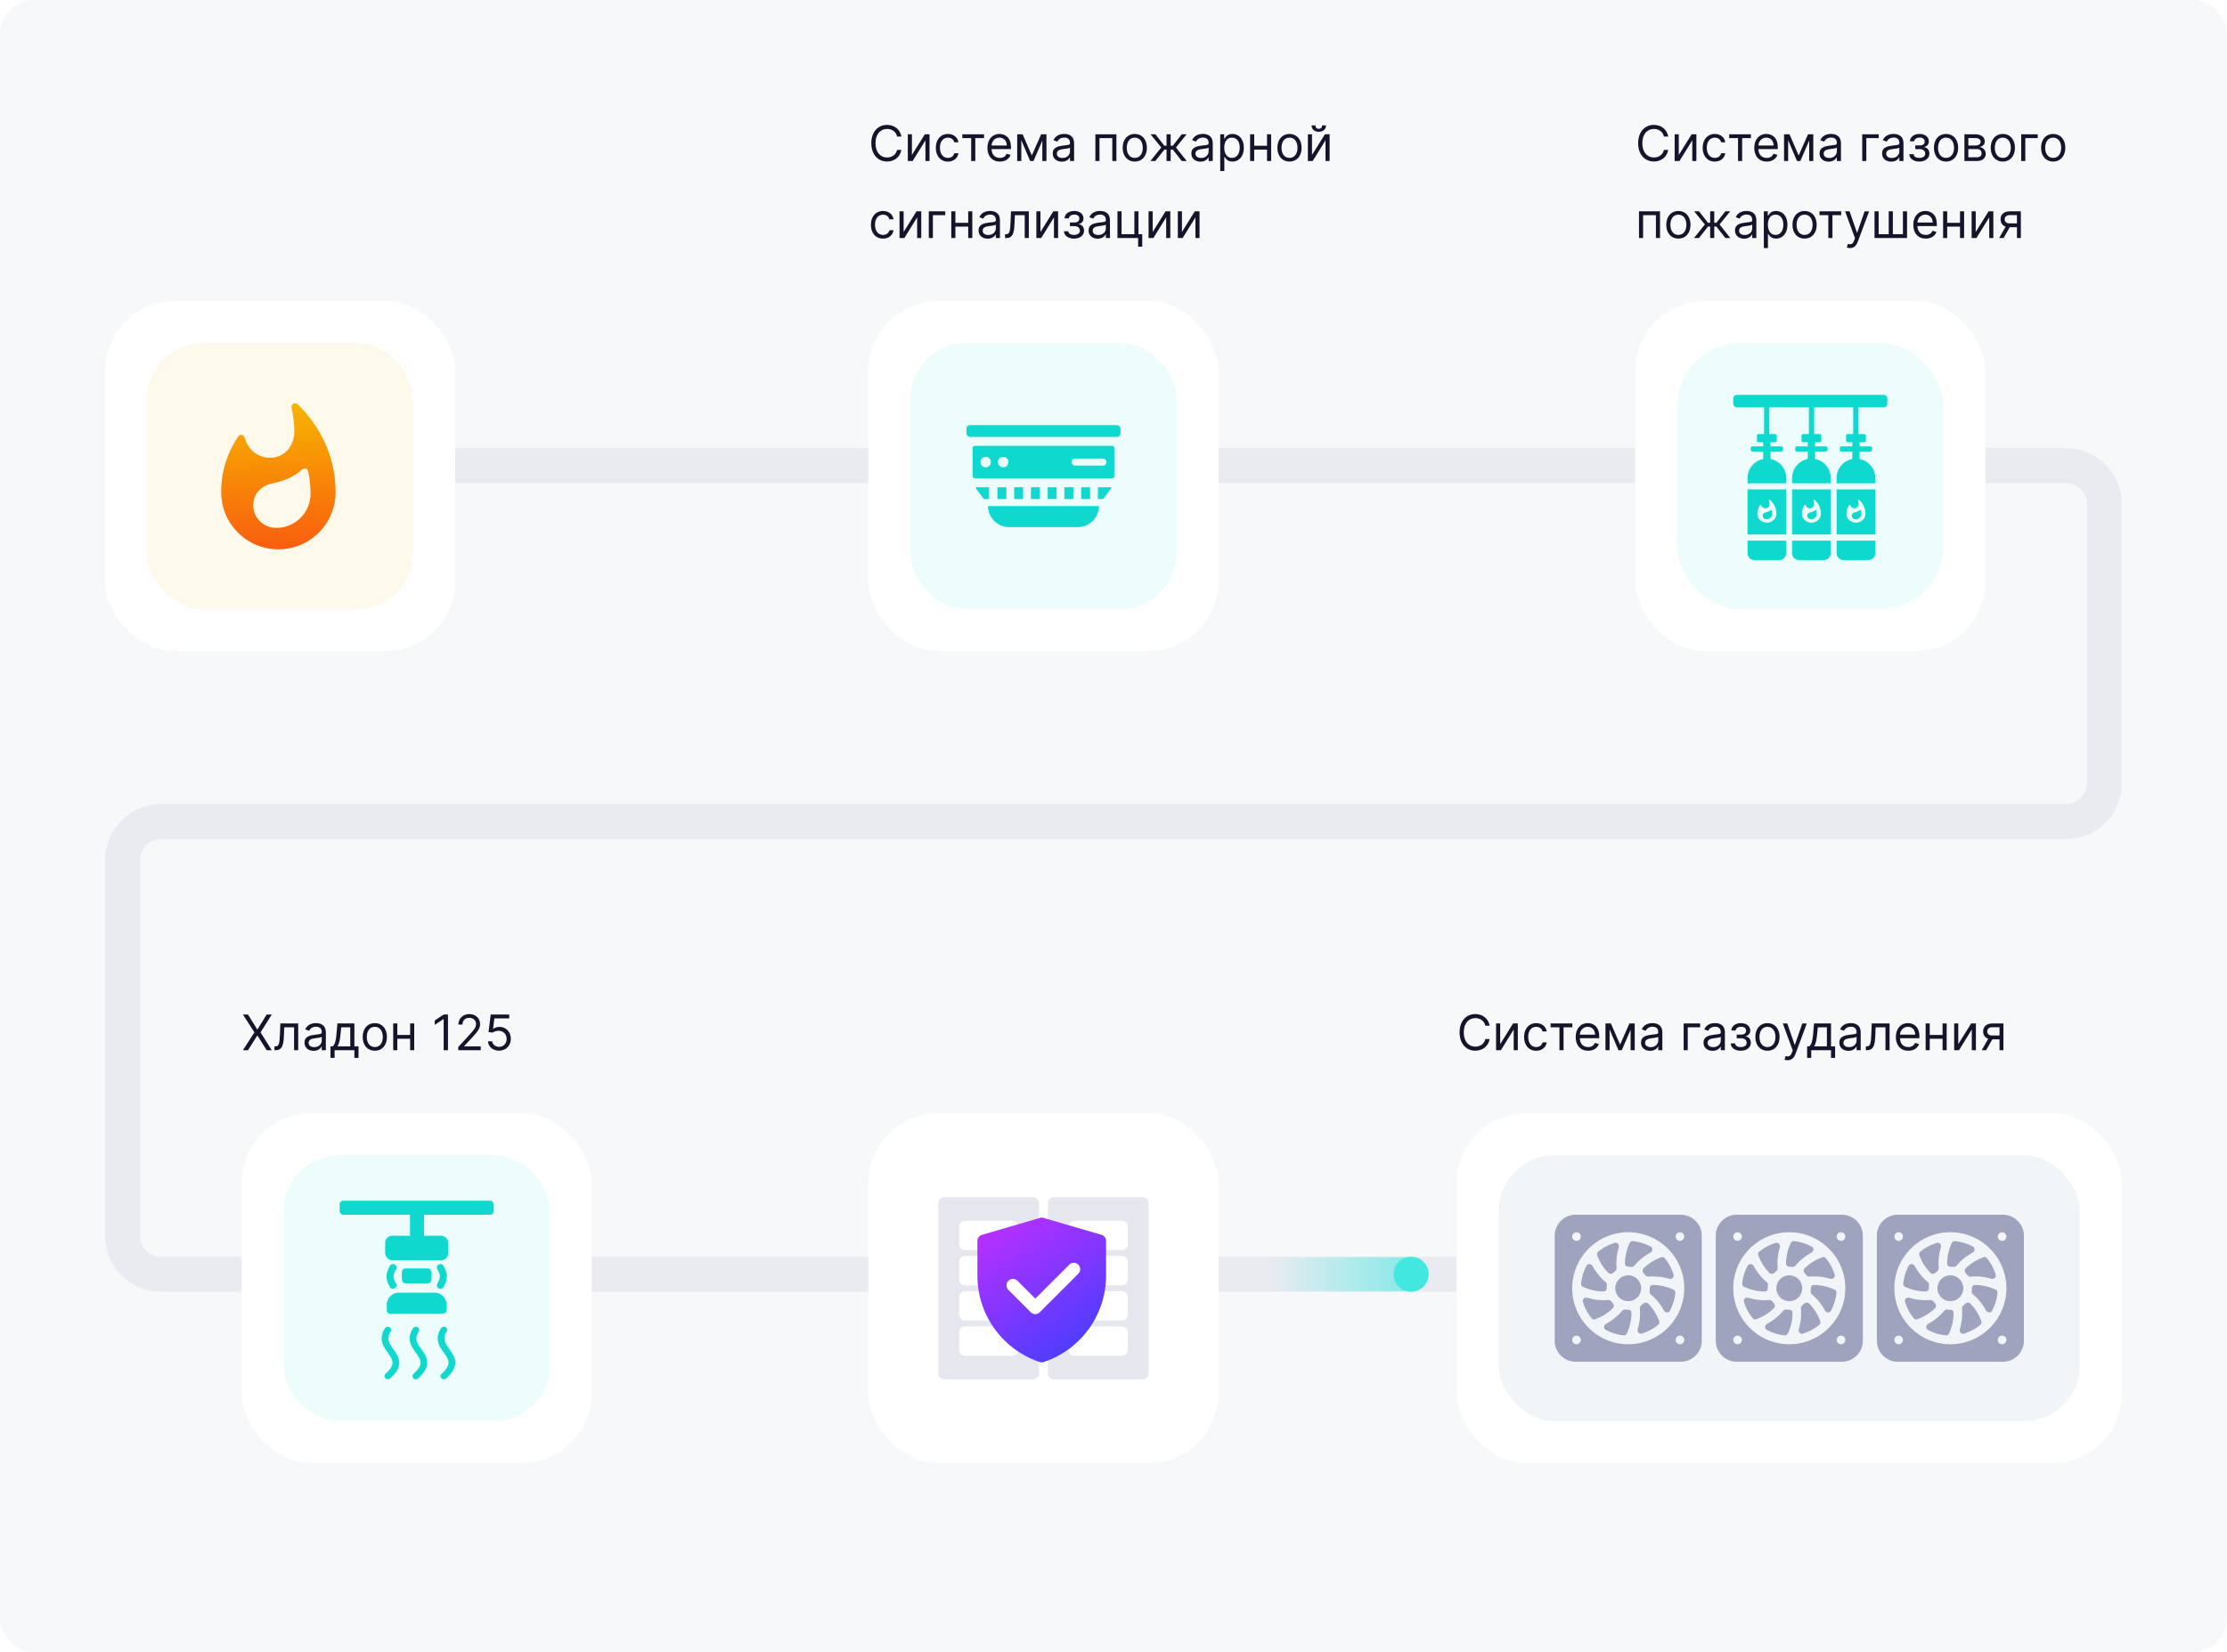 <svg width="636" height="472" viewBox="0 0 636 472" fill="none" xmlns="http://www.w3.org/2000/svg"><path d="M0 10C0 4.477 4.477 0 10 0h616c5.523 0 10 4.477 10 10v452c0 5.523-4.477 10-10 10H10c-5.523 0-10-4.477-10-10V10z" fill="#F7F8FA"/><path d="M130.815 133H590c6.075 0 11 4.925 11 11v79.721c0 6.075-4.925 11-11 11H46c-6.075 0-11 4.925-11 11V353c0 6.075 4.925 11 11 11h459.679" stroke="#EAEBF1" stroke-width="10" stroke-linecap="square" stroke-linejoin="round"/><mask id="a" style="mask-type:alpha" maskUnits="userSpaceOnUse" x="361" y="359" width="42" height="10"><path fill="url(#paint0_linear_2516_29650)" d="M361 359h42v10h-42z"/></mask><g mask="url(#a)"><path fill="#42E8E0" d="M361 359h42v10h-42z"/></g><circle cx="403" cy="364" r="5" fill="#42E8E0"/><g filter="url(#filter0_d_2516_29650)"><rect x="69" y="314" width="100" height="100" rx="20" fill="#fff"/><rect opacity=".8" x="81" y="325.999" width="76" height="76" rx="16" fill="#E7FCFB"/><path d="M124.063 365.266h-10.127a3.486 3.486 0 00-3.481 3.492v1.514a.96.96 0 00.959.962h15.171a.96.96 0 00.959-.962v-1.514a3.486 3.486 0 00-3.481-3.492z" fill="#0FD9CF"/><rect x="110" y="349" width="18" height="7" rx="2" fill="#0FD9CF"/><rect x="114.77" y="358.339" width="8.462" height="4.245" rx="1" fill="#0FD9CF"/><path d="M125.77 358.083c1.161 1.966 1.094 3.18 0 5.094m-13.54-5.094c-1.161 1.966-1.094 3.18 0 5.094" stroke="#0FD9CF" stroke-width="2" stroke-linecap="round" stroke-linejoin="round"/><path d="M111.568 376.383a.884.884 0 00-.309-1.249.979.979 0 00-1.309.296c-1.983 3.067-.439 5.24.801 6.986 1.424 2.004 2.365 3.329-.641 6.013a.879.879 0 00-.045 1.282.971.971 0 00.695.288.971.971 0 00.649-.245c4.193-3.744 2.376-6.302.916-8.357-1.17-1.646-2.094-2.946-.757-5.014zm8 0a.884.884 0 00-.309-1.249.977.977 0 00-1.308.296c-1.984 3.067-.44 5.24.8 6.986 1.425 2.004 2.365 3.329-.641 6.013a.878.878 0 00-.045 1.282.971.971 0 00.695.288.971.971 0 00.649-.245c4.193-3.744 2.376-6.302.916-8.357-1.17-1.646-2.093-2.946-.757-5.014zm8 0a.884.884 0 00-.309-1.249.977.977 0 00-1.308.296c-1.984 3.067-.44 5.24.8 6.986 1.425 2.004 2.365 3.329-.641 6.013a.878.878 0 00-.045 1.282.971.971 0 00.695.288.971.971 0 00.649-.245c4.193-3.744 2.376-6.302.916-8.357-1.17-1.646-2.093-2.946-.757-5.014z" fill="#0FD9CF"/><rect x="97" y="339" width="44" height="4" rx="1" fill="#0FD9CF"/><path d="M119.088 351.206v-9.207" stroke="#0FD9CF" stroke-width="4" stroke-linecap="square" stroke-linejoin="round"/></g><g filter="url(#filter1_d_2516_29650)"><rect x="248" y="314" width="100" height="100" rx="20" fill="#fff"/><path d="M299.268 339.677c0-.926.756-1.677 1.69-1.677h25.353c.933 0 1.69.751 1.69 1.677v48.646c0 .926-.757 1.677-1.69 1.677h-25.353c-.934 0-1.69-.751-1.69-1.677v-48.646zm5.915 26.839c0-.926.757-1.677 1.69-1.677h13.522c.933 0 1.69.751 1.69 1.677v5.032c0 .927-.757 1.678-1.69 1.678h-13.522c-.933 0-1.69-.751-1.69-1.678v-5.032zm1.69-11.742c-.933 0-1.69.751-1.69 1.678v5.032c0 .926.757 1.677 1.69 1.677h13.522c.933 0 1.69-.751 1.69-1.677v-5.032c0-.927-.757-1.678-1.69-1.678h-13.522zm-1.69-8.387c0-.926.757-1.677 1.69-1.677h13.522c.933 0 1.69.751 1.69 1.677v5.032c0 .927-.757 1.678-1.69 1.678h-13.522c-.933 0-1.69-.751-1.69-1.678v-5.032zm1.69 28.516c-.933 0-1.69.751-1.69 1.678v5.032c0 .926.757 1.677 1.69 1.677h13.522c.933 0 1.69-.751 1.69-1.677v-5.032c0-.927-.757-1.678-1.69-1.678h-13.522zM268 339.677c0-.926.757-1.677 1.69-1.677h25.353c.934 0 1.69.751 1.69 1.677v48.646c0 .926-.756 1.677-1.69 1.677H269.69c-.933 0-1.69-.751-1.69-1.677v-48.646zm5.916 26.839c0-.926.756-1.677 1.69-1.677h13.521c.934 0 1.691.751 1.691 1.677v5.032c0 .927-.757 1.678-1.691 1.678h-13.521c-.934 0-1.69-.751-1.69-1.678v-5.032zm1.69-11.742c-.934 0-1.69.751-1.69 1.678v5.032c0 .926.756 1.677 1.69 1.677h13.521c.934 0 1.691-.751 1.691-1.677v-5.032c0-.927-.757-1.678-1.691-1.678h-13.521zm-1.69-8.387c0-.926.756-1.677 1.69-1.677h13.521c.934 0 1.691.751 1.691 1.677v5.032c0 .927-.757 1.678-1.691 1.678h-13.521c-.934 0-1.69-.751-1.69-1.678v-5.032zm1.69 28.516c-.934 0-1.69.751-1.69 1.678v5.032c0 .926.756 1.677 1.69 1.677h13.521c.934 0 1.691-.751 1.691-1.677v-5.032c0-.927-.757-1.678-1.691-1.678h-13.521z" opacity=".8" fill-rule="evenodd" clip-rule="evenodd" fill="#E0E0EA"/><path fill="#fff" d="M284 355.5h24.75v16.875H284z"/><path fill-rule="evenodd" clip-rule="evenodd" d="M296.993 343.91a1.832 1.832 0 011.03.001l16.523 4.826a1.838 1.838 0 011.322 1.763v9.898a26.005 26.005 0 01-17.785 24.672 1.844 1.844 0 01-1.161 0 26.01 26.01 0 01-17.789-24.676V350.5c0-.816.538-1.534 1.322-1.763l16.538-4.827zm10.99 15.92a1.838 1.838 0 00-2.598-2.598l-9.722 9.722-5.129-5.13a1.838 1.838 0 00-2.598 2.597l6.429 6.429c.717.717 1.88.717 2.597 0l11.021-11.02z" fill="url(#paint1_linear_2516_29650)"/></g><path d="M476.426 39c-.378-2.088-2.048-3.321-4.096-3.321-2.606 0-4.495 2.008-4.495 5.23 0 3.222 1.889 5.23 4.495 5.23 2.048 0 3.718-1.233 4.096-3.32h-1.233c-.298 1.411-1.511 2.167-2.863 2.167-1.85 0-3.302-1.432-3.302-4.077s1.452-4.077 3.302-4.077c1.352 0 2.565.756 2.863 2.168h1.233zm3.007 5.27v-5.906h-1.174V46h1.373l3.659-5.906V46h1.173v-7.636h-1.352l-3.679 5.906zm10.282 1.89c1.691 0 2.804-1.035 3.003-2.387h-1.173c-.219.835-.915 1.332-1.83 1.332-1.392 0-2.287-1.153-2.287-2.923 0-1.73.915-2.864 2.287-2.864 1.034 0 1.651.637 1.83 1.333h1.173c-.199-1.432-1.412-2.387-3.023-2.387-2.068 0-3.44 1.63-3.44 3.958 0 2.286 1.312 3.937 3.46 3.937zm4.117-6.703h2.525V46h1.174v-6.543h2.505v-1.093h-6.204v1.093zm10.721 6.702c1.551 0 2.685-.776 3.043-1.929l-1.134-.318c-.298.795-.989 1.193-1.909 1.193-1.377 0-2.327-.89-2.381-2.525h5.543v-.498c0-2.843-1.69-3.818-3.281-3.818-2.069 0-3.441 1.63-3.441 3.977s1.353 3.918 3.56 3.918zm-2.381-4.594c.079-1.188.919-2.247 2.262-2.247 1.272 0 2.088.955 2.088 2.247h-4.35zm11.504 2.844l-2.625-6.045H509.5V46h1.173v-5.951L513.199 46h.954l2.526-5.842V46h1.173v-7.636h-1.511l-2.665 6.045zm8.571 1.77c1.332 0 2.028-.716 2.267-1.213h.06V46h1.173v-5.031c0-2.426-1.85-2.705-2.824-2.705-1.153 0-2.466.398-3.063 1.79l1.114.398c.259-.557.87-1.154 1.989-1.154 1.079 0 1.611.572 1.611 1.551v.04c0 .567-.577.517-1.969.696-1.417.184-2.963.497-2.963 2.247 0 1.492 1.153 2.347 2.605 2.347zm.179-1.054c-.935 0-1.611-.418-1.611-1.233 0-.895.815-1.173 1.73-1.293.497-.06 1.83-.198 2.029-.437v1.074c0 .954-.756 1.889-2.148 1.889zm14.113-6.761h-4.713V46h1.173v-6.543h3.54v-1.093zm3.563 7.815c1.333 0 2.029-.716 2.267-1.213h.06V46h1.173v-5.031c0-2.426-1.849-2.705-2.824-2.705-1.153 0-2.466.398-3.062 1.79l1.114.398c.258-.557.87-1.154 1.988-1.154 1.079 0 1.611.572 1.611 1.551v.04c0 .567-.577.517-1.969.696-1.417.184-2.963.497-2.963 2.247 0 1.492 1.154 2.347 2.605 2.347zm.179-1.054c-.934 0-1.611-.418-1.611-1.233 0-.895.816-1.173 1.731-1.293.497-.06 1.829-.198 2.028-.437v1.074c0 .954-.756 1.889-2.148 1.889zm4.986-1.074c.039 1.253 1.237 2.108 2.863 2.108 1.671 0 2.884-.895 2.884-2.287 0-.954-.572-1.73-1.432-1.79v-.08c.726-.223 1.273-.75 1.273-1.61 0-1.208-1.035-2.128-2.645-2.128-1.591 0-2.725.875-2.765 2.108h1.233c.035-.631.696-1.074 1.591-1.074.89 0 1.392.453 1.392 1.134 0 .636-.437 1.113-1.372 1.113h-1.312V42.6h1.312c.935 0 1.531.513 1.531 1.273 0 .87-.77 1.233-1.71 1.233-.919 0-1.536-.363-1.591-1.054h-1.252zm10.497 2.108c2.068 0 3.46-1.57 3.46-3.937 0-2.387-1.392-3.958-3.46-3.958s-3.46 1.571-3.46 3.958c0 2.366 1.392 3.937 3.46 3.937zm0-1.054c-1.571 0-2.287-1.352-2.287-2.883 0-1.532.716-2.904 2.287-2.904s2.287 1.372 2.287 2.904c0 1.53-.716 2.883-2.287 2.883zm5.251.895h3.6c1.551 0 2.485-.875 2.485-2.048 0-1.198-.909-1.845-1.75-1.969.861-.179 1.472-.661 1.472-1.591 0-1.218-1.044-2.028-2.685-2.028h-3.122V46zm1.114-1.074V42.58h2.486c.805 0 1.292.482 1.292 1.272 0 .667-.487 1.074-1.292 1.074h-2.486zm0-3.36v-2.129h2.008c.94 0 1.512.393 1.512 1.035 0 .68-.572 1.093-1.512 1.093h-2.008zm9.85 4.593c2.068 0 3.46-1.57 3.46-3.937 0-2.387-1.392-3.958-3.46-3.958s-3.46 1.571-3.46 3.958c0 2.366 1.392 3.937 3.46 3.937zm0-1.054c-1.571 0-2.287-1.352-2.287-2.883 0-1.532.716-2.904 2.287-2.904s2.287 1.372 2.287 2.904c0 1.53-.716 2.883-2.287 2.883zm9.964-6.741h-4.713V46h1.173v-6.543h3.54v-1.093zm4.419 7.795c2.068 0 3.46-1.57 3.46-3.937 0-2.387-1.392-3.958-3.46-3.958s-3.461 1.571-3.461 3.958c0 2.366 1.393 3.937 3.461 3.937zm0-1.054c-1.571 0-2.287-1.352-2.287-2.883 0-1.532.716-2.904 2.287-2.904s2.287 1.372 2.287 2.904c0 1.53-.716 2.883-2.287 2.883zM468.074 68h1.173v-6.543h3.659V68h1.174v-7.636h-6.006V68zm11.251.16c2.068 0 3.46-1.572 3.46-3.938 0-2.387-1.392-3.958-3.46-3.958-2.069 0-3.461 1.571-3.461 3.958 0 2.366 1.392 3.937 3.461 3.937zm0-1.055c-1.571 0-2.287-1.352-2.287-2.883 0-1.532.716-2.904 2.287-2.904s2.287 1.372 2.287 2.904c0 1.53-.716 2.883-2.287 2.883zm4.459.895h1.412l2.605-3.281h.597V68h1.173v-3.281h.597L492.753 68h1.412l-3.083-3.878 3.043-3.758h-1.392l-2.545 3.261h-.617v-3.261h-1.173v3.261h-.637l-2.545-3.261h-1.392l3.062 3.758L483.784 68zm14.305.179c1.332 0 2.028-.716 2.267-1.213h.059V68h1.174v-5.031c0-2.426-1.85-2.705-2.824-2.705-1.154 0-2.466.398-3.063 1.79l1.114.398c.258-.557.87-1.154 1.989-1.154 1.078 0 1.61.572 1.61 1.551v.04c0 .567-.576.517-1.968.696-1.417.184-2.964.497-2.964 2.247 0 1.492 1.154 2.347 2.606 2.347zm.179-1.054c-.935 0-1.611-.418-1.611-1.233 0-.895.815-1.173 1.73-1.293.497-.06 1.829-.198 2.028-.437v1.074c0 .954-.755 1.889-2.147 1.889zm5.462 3.739h1.173v-4.037h.1c.258.417.756 1.332 2.227 1.332 1.909 0 3.242-1.531 3.242-3.957 0-2.407-1.333-3.938-3.262-3.938-1.491 0-1.949.915-2.207 1.313h-.139v-1.213h-1.134v10.5zm1.154-6.682c0-1.71.755-2.864 2.187-2.864 1.491 0 2.227 1.253 2.227 2.864 0 1.63-.755 2.923-2.227 2.923-1.412 0-2.187-1.193-2.187-2.923zm10.48 3.977c2.068 0 3.46-1.57 3.46-3.937 0-2.387-1.392-3.958-3.46-3.958-2.069 0-3.461 1.571-3.461 3.958 0 2.366 1.392 3.937 3.461 3.937zm0-1.054c-1.571 0-2.287-1.352-2.287-2.883 0-1.532.716-2.904 2.287-2.904s2.287 1.372 2.287 2.904c0 1.53-.716 2.883-2.287 2.883zm4.253-5.648h2.525V68h1.174v-6.543h2.505v-1.093h-6.204v1.093zm8.672 9.407c1.058 0 1.804-.562 2.247-1.75l3.251-8.73-1.283-.02-2.108 6.085h-.079l-2.108-6.085h-1.273l2.824 7.676-.219.596c-.427 1.164-.954 1.273-1.809 1.054l-.299 1.034c.12.06.458.14.856.14zm7.05-10.5V68h9.287v-7.636h-1.173v6.542h-2.883v-6.542h-1.174v6.542h-2.883v-6.542h-1.174zm14.632 7.795c1.551 0 2.685-.776 3.042-1.929l-1.133-.318c-.298.795-.989 1.193-1.909 1.193-1.377 0-2.327-.89-2.382-2.526h5.544v-.497c0-2.843-1.691-3.818-3.281-3.818-2.069 0-3.441 1.63-3.441 3.977s1.352 3.918 3.56 3.918zm-2.382-4.594c.08-1.188.92-2.247 2.263-2.247 1.272 0 2.088.955 2.088 2.247h-4.351zm8.502-3.201h-1.173V68h1.173v-3.261h3.659V68h1.173v-7.636h-1.173v3.28h-3.659v-3.28zm8.148 5.906v-5.906h-1.173V68h1.372l3.659-5.906V68h1.174v-7.636h-1.353l-3.679 5.906zM576.013 68h1.114v-7.636h-3.142c-1.646 0-2.645.86-2.645 2.267 0 1.049.527 1.794 1.447 2.108L570.922 68h1.273l1.77-3.102h2.048V68zm0-4.196h-2.167c-.831 0-1.333-.443-1.333-1.173 0-.741.557-1.194 1.472-1.194h2.028v2.367z" fill="#14142B"/><g filter="url(#filter2_d_2516_29650)"><rect x="30" y="82" width="100" height="100" rx="20" fill="#fff"/><rect opacity=".8" x="42" y="94" width="76" height="76" rx="16" fill="#F7B500" fill-opacity=".1"/><path fill-rule="evenodd" clip-rule="evenodd" d="M89.891 117.313a36.096 36.096 0 00-4.9-5.819c-.714-.694-1.919-.041-1.715.939.388 1.919.797 4.451.797 6.717 0 4.206-2.757 7.616-6.962 7.616-3.145 0-5.717-1.899-6.84-4.615a5.084 5.084 0 01-.408-1.102c-.225-.858-1.348-1.123-1.838-.368a23.692 23.692 0 00-1.041 1.695c-2.43 4.165-3.818 9.024-3.818 14.21 0 9.024 7.31 16.333 16.333 16.333 9.025 0 16.334-7.309 16.334-16.333 0-7.125-2.205-13.74-5.942-19.273zm-10.986 29.482c-3.634 0-6.574-2.858-6.574-6.41 0-3.308 2.143-5.635 5.737-6.37 3-.613 6.084-1.899 8.228-3.92.571-.531 1.51-.286 1.674.469.47 2.083.714 4.247.714 6.431.02 5.411-4.369 9.8-9.78 9.8z" fill="url(#paint2_linear_2516_29650)"/></g><path d="M257.426 39c-.378-2.088-2.048-3.321-4.096-3.321-2.606 0-4.495 2.008-4.495 5.23 0 3.222 1.889 5.23 4.495 5.23 2.048 0 3.718-1.233 4.096-3.32h-1.233c-.298 1.411-1.511 2.167-2.863 2.167-1.85 0-3.302-1.432-3.302-4.077s1.452-4.077 3.302-4.077c1.352 0 2.565.756 2.863 2.168h1.233zm3.007 5.27v-5.906h-1.174V46h1.373l3.659-5.906V46h1.173v-7.636h-1.352l-3.679 5.906zm10.282 1.89c1.691 0 2.804-1.035 3.003-2.387h-1.173c-.219.835-.915 1.332-1.83 1.332-1.392 0-2.287-1.153-2.287-2.923 0-1.73.915-2.864 2.287-2.864 1.034 0 1.651.637 1.83 1.333h1.173c-.199-1.432-1.412-2.387-3.023-2.387-2.068 0-3.44 1.63-3.44 3.958 0 2.286 1.312 3.937 3.46 3.937zm4.117-6.703h2.525V46h1.174v-6.543h2.505v-1.093h-6.204v1.093zm10.721 6.702c1.551 0 2.685-.776 3.043-1.929l-1.134-.318c-.298.795-.989 1.193-1.909 1.193-1.377 0-2.327-.89-2.381-2.525h5.543v-.498c0-2.843-1.69-3.818-3.281-3.818-2.069 0-3.441 1.63-3.441 3.977s1.353 3.918 3.56 3.918zm-2.381-4.594c.079-1.188.919-2.247 2.262-2.247 1.272 0 2.088.955 2.088 2.247h-4.35zm11.504 2.844l-2.625-6.045H290.5V46h1.173v-5.951L294.199 46h.954l2.526-5.842V46h1.173v-7.636h-1.511l-2.665 6.045zm8.571 1.77c1.332 0 2.028-.716 2.267-1.213h.06V46h1.173v-5.031c0-2.426-1.85-2.705-2.824-2.705-1.153 0-2.466.398-3.063 1.79l1.114.398c.259-.557.87-1.154 1.989-1.154 1.079 0 1.611.572 1.611 1.551v.04c0 .567-.577.517-1.969.696-1.417.184-2.963.497-2.963 2.247 0 1.492 1.153 2.347 2.605 2.347zm.179-1.054c-.935 0-1.611-.418-1.611-1.233 0-.895.815-1.173 1.73-1.293.497-.06 1.83-.198 2.029-.437v1.074c0 .954-.756 1.889-2.148 1.889zm9.4.875h1.173v-6.543h3.659V46h1.173v-7.636h-6.005V46zm11.251.16c2.068 0 3.46-1.572 3.46-3.938 0-2.387-1.392-3.958-3.46-3.958-2.069 0-3.461 1.571-3.461 3.958 0 2.366 1.392 3.937 3.461 3.937zm0-1.055c-1.571 0-2.287-1.352-2.287-2.883 0-1.532.716-2.904 2.287-2.904s2.286 1.372 2.286 2.904c0 1.53-.715 2.883-2.286 2.883zm4.459.895h1.412l2.605-3.281h.597V46h1.173v-3.281h.597L337.505 46h1.412l-3.083-3.878 3.043-3.758h-1.392l-2.546 3.261h-.616v-3.261h-1.173v3.261h-.637l-2.545-3.261h-1.392l3.062 3.758L328.536 46zm14.305.179c1.332 0 2.028-.716 2.267-1.213h.059V46h1.174v-5.031c0-2.426-1.85-2.705-2.824-2.705-1.154 0-2.466.398-3.063 1.79l1.114.398c.258-.557.87-1.154 1.988-1.154 1.079 0 1.611.572 1.611 1.551v.04c0 .567-.576.517-1.968.696-1.417.184-2.964.497-2.964 2.247 0 1.492 1.154 2.347 2.606 2.347zm.179-1.054c-.935 0-1.611-.418-1.611-1.233 0-.895.815-1.173 1.73-1.293.497-.06 1.829-.198 2.028-.437v1.074c0 .954-.755 1.889-2.147 1.889zm5.462 3.739h1.173v-4.037h.1c.258.417.755 1.332 2.227 1.332 1.909 0 3.242-1.531 3.242-3.957 0-2.407-1.333-3.938-3.262-3.938-1.491 0-1.949.915-2.207 1.313h-.139v-1.213h-1.134v10.5zm1.153-6.682c0-1.71.756-2.864 2.188-2.864 1.491 0 2.227 1.253 2.227 2.864 0 1.63-.755 2.923-2.227 2.923-1.412 0-2.188-1.193-2.188-2.923zm8.552-3.818h-1.174V46h1.174v-3.261h3.659V46h1.173v-7.636h-1.173v3.28h-3.659v-3.28zm10.077 7.795c2.068 0 3.46-1.57 3.46-3.937 0-2.387-1.392-3.958-3.46-3.958s-3.46 1.571-3.46 3.958c0 2.366 1.392 3.937 3.46 3.937zm0-1.054c-1.571 0-2.287-1.352-2.287-2.883 0-1.532.716-2.904 2.287-2.904s2.287 1.372 2.287 2.904c0 1.53-.716 2.883-2.287 2.883zm6.425-.835v-5.906h-1.174V46h1.372l3.66-5.906V46h1.173v-7.636h-1.352l-3.679 5.906zm2.903-8.452c0 .517-.278.975-.974.975s-.955-.458-.955-.975h-1.094c0 1.074.796 1.83 2.049 1.83 1.272 0 2.068-.756 2.068-1.83h-1.094zM252.176 68.16c1.69 0 2.804-1.034 3.003-2.386h-1.173c-.219.835-.915 1.332-1.83 1.332-1.392 0-2.287-1.153-2.287-2.923 0-1.73.915-2.864 2.287-2.864 1.034 0 1.651.637 1.83 1.333h1.173c-.199-1.432-1.412-2.387-3.023-2.387-2.068 0-3.44 1.63-3.44 3.958 0 2.287 1.312 3.937 3.46 3.937zm5.891-1.89v-5.905h-1.173V68h1.372l3.659-5.906V68h1.174v-7.636h-1.353l-3.679 5.906zm11.894-5.905h-4.713V68h1.173v-6.543h3.54v-1.093zm2.886 0h-1.174V68h1.174v-3.261h3.659V68h1.173v-7.636h-1.173v3.28h-3.659v-3.28zm9.222 7.815c1.332 0 2.028-.716 2.267-1.213h.06V68h1.173v-5.031c0-2.426-1.849-2.705-2.824-2.705-1.153 0-2.466.398-3.062 1.79l1.113.398c.259-.557.87-1.154 1.989-1.154 1.079 0 1.611.572 1.611 1.551v.04c0 .567-.577.517-1.969.696-1.417.184-2.963.497-2.963 2.247 0 1.492 1.153 2.347 2.605 2.347zm.179-1.054c-.935 0-1.611-.418-1.611-1.233 0-.895.816-1.173 1.73-1.293.498-.06 1.83-.198 2.029-.437v1.074c0 .954-.756 1.889-2.148 1.889zm4.786.875h.398c1.691 0 2.178-1.313 2.287-3.818l.119-2.725h2.804V68h1.174v-7.636h-5.091l-.139 3.38c-.1 2.566-.358 3.162-1.273 3.162h-.279V68zm10.108-1.73v-5.906h-1.174V68h1.373L301 62.094V68h1.173v-7.636h-1.352l-3.679 5.906zm6.703-.219c.039 1.253 1.238 2.108 2.863 2.108 1.671 0 2.884-.895 2.884-2.287 0-.954-.572-1.73-1.432-1.79v-.08c.726-.223 1.273-.75 1.273-1.61 0-1.208-1.034-2.128-2.645-2.128-1.591 0-2.725.875-2.764 2.108h1.233c.034-.631.696-1.074 1.59-1.074.89 0 1.393.453 1.393 1.134 0 .636-.438 1.113-1.373 1.113h-1.312V64.6h1.312c.935 0 1.532.513 1.532 1.273 0 .87-.771 1.233-1.711 1.233-.919 0-1.536-.363-1.591-1.054h-1.252zm9.642 2.128c1.332 0 2.028-.716 2.267-1.213h.06V68h1.173v-5.031c0-2.426-1.849-2.705-2.824-2.705-1.153 0-2.466.398-3.062 1.79l1.113.398c.259-.557.87-1.154 1.989-1.154 1.079 0 1.611.572 1.611 1.551v.04c0 .567-.577.517-1.969.696-1.417.184-2.963.497-2.963 2.247 0 1.492 1.153 2.347 2.605 2.347zm.179-1.054c-.935 0-1.611-.418-1.611-1.233 0-.895.816-1.173 1.73-1.293.497-.06 1.83-.198 2.029-.437v1.074c0 .954-.756 1.889-2.148 1.889zm11.468-6.761h-1.173v6.542h-3.659v-6.542h-1.173V68h5.906v2.466h1.173v-3.56h-1.074v-6.542zm4.055 5.906v-5.906h-1.174V68h1.372l3.66-5.906V68h1.173v-7.636h-1.352l-3.679 5.906zm8.353 0v-5.906h-1.173V68h1.372l3.659-5.906V68h1.173v-7.636h-1.352l-3.679 5.906z" fill="#14142B"/><g filter="url(#filter3_d_2516_29650)"><rect x="467" y="82" width="100" height="100" rx="20" fill="#fff"/><rect opacity=".8" x="479" y="93.999" width="76" height="76" rx="18" fill="#E7FCFB"/><path fill-rule="evenodd" clip-rule="evenodd" d="M501.757 120.499a.5.5 0 01.5-.5h4.664a.5.5 0 01.5.5v1.341a.5.5 0 01-.5.5h-1.289v1.171h3.078a.5.5 0 01.5.5v.463a.5.5 0 01-.5.5h-3.078v2.148a5.516 5.516 0 014.472 5.416v1.51h-11.03v-1.51a5.517 5.517 0 014.472-5.416v-2.148h-3.078a.5.5 0 01-.5-.5v-.463a.5.5 0 01.5-.5h3.078v-1.171h-1.289a.5.5 0 01-.5-.5v-1.341zm-2.683 15.305v12.878h11.03v-12.878h-11.03zm11.03 14.634h-11.03v3.561a2 2 0 002 2h7.03a2 2 0 002-2v-3.561zm-3.787-10.709a5.762 5.762 0 00-.815-.911c-.119-.108-.319-.006-.285.147.065.301.132.697.132 1.051 0 .658-.458 1.192-1.157 1.192-.523 0-.951-.297-1.138-.722a.74.74 0 01-.067-.173c-.038-.134-.225-.175-.306-.057a3.448 3.448 0 00-.173.265 4.203 4.203 0 00-.635 2.223c0 1.412 1.215 2.556 2.716 2.556 1.501 0 2.716-1.144 2.716-2.556 0-1.115-.367-2.15-.988-3.015zm-1.827 4.614c-.605 0-1.094-.447-1.094-1.003 0-.517.357-.881.954-.996.5-.096 1.012-.297 1.369-.614.095-.083.251-.044.278.074.078.326.119.664.119 1.006.003.846-.727 1.533-1.626 1.533zm9.988-23.844a.5.5 0 01.5-.5h4.664a.5.5 0 01.5.5v1.341a.5.5 0 01-.5.5h-1.289v1.171h3.077a.5.5 0 01.5.5v.463c0 .277-.223.5-.5.5h-3.077v2.148a5.516 5.516 0 014.472 5.416v1.51h-11.03v-1.51a5.517 5.517 0 014.471-5.416v-2.148h-3.077a.5.5 0 01-.5-.5v-.463a.5.5 0 01.5-.5h3.077v-1.171h-1.288a.5.5 0 01-.5-.5v-1.341zm-2.683 15.305v12.878h11.03v-12.878h-11.03zm11.03 14.634h-11.03v3.561a2 2 0 002 2h7.03a2 2 0 002-2v-3.561zm-3.787-10.709a5.811 5.811 0 00-.815-.911c-.119-.108-.319-.006-.285.147.064.301.132.697.132 1.051 0 .658-.458 1.192-1.158 1.192-.522 0-.95-.297-1.137-.722a.788.788 0 01-.068-.173c-.037-.134-.224-.175-.305-.057a3.448 3.448 0 00-.173.265 4.203 4.203 0 00-.635 2.223c0 1.412 1.215 2.556 2.716 2.556 1.5 0 2.716-1.144 2.716-2.556 0-1.115-.367-2.15-.988-3.015zm-1.828 4.614c-.604 0-1.093-.447-1.093-1.003 0-.517.357-.881.954-.996.499-.096 1.012-.297 1.368-.614.095-.083.252-.044.279.074.078.326.119.664.119 1.006.003.846-.727 1.533-1.627 1.533zm9.988-23.844a.5.5 0 01.5-.5h4.664a.5.5 0 01.5.5v1.341c0 .277-.223.5-.5.5h-1.288v1.171h3.077a.5.5 0 01.5.5v.463a.5.5 0 01-.5.5h-3.077v2.148a5.515 5.515 0 014.471 5.416v1.51h-11.029v-1.51a5.516 5.516 0 014.471-5.416v-2.148h-3.077a.5.5 0 01-.5-.5v-.463a.5.5 0 01.5-.5h3.077v-1.171h-1.289a.5.5 0 01-.5-.5v-1.341zm-2.682 15.305v12.878h11.029v-12.878h-11.029zm11.029 14.634h-11.029v3.561a2 2 0 002 2h7.029a2 2 0 002-2v-3.561zm-3.787-10.709a5.755 5.755 0 00-.814-.911c-.119-.108-.32-.006-.286.147.065.301.133.697.133 1.051 0 .658-.458 1.192-1.158 1.192-.523 0-.95-.297-1.137-.722a.742.742 0 01-.068-.173c-.037-.134-.224-.175-.306-.057a3.773 3.773 0 00-.173.265 4.203 4.203 0 00-.635 2.223c0 1.412 1.216 2.556 2.716 2.556 1.501 0 2.716-1.144 2.716-2.556 0-1.115-.366-2.15-.988-3.015zm-1.827 4.614c-.604 0-1.093-.447-1.093-1.003 0-.517.356-.881.954-.996.499-.096 1.012-.297 1.368-.614.095-.083.251-.044.278.074.079.326.119.664.119 1.006.004.846-.726 1.533-1.626 1.533z" fill="#0FD9CF"/><rect x="495" y="108.799" width="44" height="3.57" rx="1" fill="#0FD9CF"/><path d="M517.35 120.999v-9m-12.799 9v-9m25.449 9v-9" stroke="#0FD9CF" stroke-width="1.5" stroke-linecap="round" stroke-linejoin="round"/></g><path d="M70.83 289.818h-1.452l3.281 5.091L69.378 300h1.451l2.626-4.156h.08L76.158 300h1.452l-3.202-5.091 3.202-5.091h-1.452l-2.625 4.236h-.08l-2.624-4.236zM78.38 300h.398c1.69 0 2.177-1.312 2.287-3.818l.12-2.725h2.803V300h1.173v-7.636h-5.09l-.14 3.38c-.1 2.566-.358 3.162-1.272 3.162h-.279V300zm11.181.179c1.333 0 2.029-.716 2.267-1.213h.06V300h1.173v-5.031c0-2.426-1.85-2.705-2.824-2.705-1.153 0-2.465.398-3.062 1.79l1.114.398c.258-.557.87-1.154 1.988-1.154 1.079 0 1.611.572 1.611 1.551v.04c0 .567-.577.517-1.969.696-1.417.184-2.963.497-2.963 2.247 0 1.492 1.154 2.347 2.605 2.347zm.18-1.054c-.935 0-1.612-.418-1.612-1.233 0-.895.816-1.173 1.73-1.293.498-.059 1.83-.198 2.029-.437v1.074c0 .954-.756 1.889-2.148 1.889zm4.646 3.063h1.174V300h5.647v2.188h1.174v-3.282h-1.174v-6.542h-4.852l-.258 3.022c-.184 2.138-.458 2.874-1.074 3.52h-.637v3.282zm1.97-3.282c.536-.706.73-1.924.894-3.52l.199-1.929h2.585v5.449h-3.679zm10.684 1.253c2.069 0 3.461-1.571 3.461-3.937 0-2.387-1.392-3.958-3.461-3.958-2.068 0-3.46 1.571-3.46 3.958 0 2.366 1.392 3.937 3.46 3.937zm0-1.054c-1.571 0-2.287-1.352-2.287-2.883 0-1.532.716-2.904 2.287-2.904s2.287 1.372 2.287 2.904c0 1.531-.716 2.883-2.287 2.883zm6.425-6.741h-1.173V300h1.173v-3.261h3.659V300h1.173v-7.636h-1.173v3.281h-3.659v-3.281zm14.472-2.546h-1.233l-2.545 1.691v1.252l2.486-1.65h.059V300h1.233v-10.182zM130.866 300h6.424v-1.094h-4.733v-.079l2.287-2.446c1.75-1.875 2.267-2.75 2.267-3.878 0-1.571-1.273-2.824-3.063-2.824-1.785 0-3.142 1.213-3.142 3.003h1.174c0-1.159.75-1.929 1.929-1.929 1.103 0 1.948.676 1.948 1.75 0 .939-.551 1.635-1.73 2.923l-3.361 3.679V300zm11.659.139c1.939 0 3.361-1.432 3.361-3.38 0-1.974-1.373-3.421-3.242-3.421-.686 0-1.352.244-1.77.577h-.059l.358-3.003h4.255v-1.094h-5.29l-.616 5.012 1.153.139c.423-.304 1.144-.522 1.77-.517 1.298.01 2.247.994 2.247 2.326 0 1.308-.914 2.267-2.167 2.267-1.044 0-1.874-.671-1.969-1.59h-1.193c.075 1.551 1.412 2.684 3.162 2.684z" fill="#14142B"/><g filter="url(#filter4_d_2516_29650)"><rect x="416" y="314" width="190" height="100" rx="20" fill="#fff"/><rect opacity=".8" x="428" y="326" width="166" height="76" rx="16" fill="#EFF2F6"/><path d="M542 343a6 6 0 00-6 6v30a6 6 0 006 6h30a6 6 0 006-6v-30a6 6 0 00-6-6h-30zm-.996 6.234a1.23 1.23 0 112.46 0 1.23 1.23 0 01-2.46 0zm2.461 29.532a1.23 1.23 0 11-2.461-.001 1.23 1.23 0 012.461.001zm29.531 0a1.23 1.23 0 11-2.46 0 1.23 1.23 0 012.46 0zM557 379.996c-8.82 0-15.996-7.176-15.996-15.996s7.176-15.996 15.996-15.996 15.996 7.176 15.996 15.996-7.176 15.996-15.996 15.996zm15.996-30.762a1.23 1.23 0 11-2.461 0 1.23 1.23 0 012.461 0z" fill="#A0A3BD"/><path d="M557 367.691a3.69 3.69 0 100-7.382 3.69 3.69 0 100 7.382zm0 2.461c-.256 0-.507-.019-.754-.053a1.148 1.148 0 00-1.04.387c-1.417 1.7-3.067 2.882-4.531 3.676-.69.373-.796 1.354-.106 1.728a13.426 13.426 0 005.104 1.563.911.911 0 00.916-.52c.585-1.246 1.369-3.423 1.333-5.988-.006-.479-.443-.793-.922-.793zm5.687-1.77c-.406-.406-1.063-.321-1.479.074-.14.133-.285.259-.436.377-.31.243-.492.622-.456 1.014.201 2.208-.13 4.214-.605 5.813-.223.752.396 1.521 1.148 1.297a13.485 13.485 0 004.713-2.511.91.91 0 00.28-1.015c-.458-1.266-1.408-3.291-3.165-5.049zm-12.632-3.461c.479-.007.793-.442.793-.922 0-.256.019-.507.053-.753a1.145 1.145 0 00-.388-1.04c-1.7-1.418-2.882-3.067-3.675-4.531-.374-.69-1.355-.796-1.729-.106a13.408 13.408 0 00-1.562 5.104.911.911 0 00.519.916c1.246.585 3.422 1.368 5.989 1.332zm1.257-5.304c.405.406 1.063.321 1.479-.074.138-.132.283-.257.434-.376.309-.243.491-.622.455-1.013-.2-2.209.131-4.215.606-5.814.224-.752-.396-1.521-1.148-1.297a13.495 13.495 0 00-4.712 2.51.912.912 0 00-.28 1.016c.458 1.265 1.409 3.29 3.166 5.048zm5.687-1.769c.256 0 .507.019.753.053.391.054.788-.085 1.04-.388 1.418-1.7 3.067-2.882 4.532-3.675.689-.374.795-1.355.106-1.729a13.413 13.413 0 00-5.104-1.562.91.91 0 00-.916.52c-.585 1.246-1.368 3.423-1.333 5.988.007.479.443.793.922.793zm-4.382 11.84c.406-.405.321-1.063-.075-1.478a6.217 6.217 0 01-.361-.416 1.166 1.166 0 00-1.013-.45c-2.023.191-3.962-.045-5.832-.623-.75-.232-1.518.383-1.294 1.135a13.483 13.483 0 002.511 4.718.912.912 0 001.016.28c1.265-.458 3.29-1.409 5.048-3.166zm8.765-11.376c-.406.406-.321 1.064.074 1.479.133.14.258.285.377.436.243.309.621.491 1.013.455 2.209-.199 4.215.132 5.814.608.753.223 1.521-.396 1.297-1.148a13.486 13.486 0 00-2.511-4.715.912.912 0 00-1.016-.28c-1.265.458-3.29 1.409-5.048 3.165zm2.565 4.763c-.48.007-.794.445-.794.925 0 .256-.02.506-.054.753-.053.39.085.787.388 1.04 1.7 1.417 2.882 3.067 3.676 4.531.373.69 1.354.796 1.728.106a13.408 13.408 0 001.562-5.104.911.911 0 00-.518-.916c-1.247-.586-3.425-1.371-5.988-1.335zM450 343a6 6 0 00-6 6v30a6 6 0 006 6h30a6 6 0 006-6v-30a6 6 0 00-6-6h-30zm-.996 6.234a1.23 1.23 0 112.46 0 1.23 1.23 0 01-2.46 0zm2.461 29.532a1.23 1.23 0 11-2.461-.001 1.23 1.23 0 012.461.001zm29.531 0a1.23 1.23 0 11-2.46 0 1.23 1.23 0 012.46 0zM465 379.996c-8.82 0-15.996-7.176-15.996-15.996s7.176-15.996 15.996-15.996 15.996 7.176 15.996 15.996-7.176 15.996-15.996 15.996zm15.996-30.762a1.23 1.23 0 11-2.461 0 1.23 1.23 0 012.461 0z" fill="#A0A3BD"/><path d="M465 367.691a3.69 3.69 0 100-7.382 3.69 3.69 0 100 7.382zm0 2.461c-.256 0-.507-.019-.754-.053a1.148 1.148 0 00-1.04.387c-1.417 1.7-3.067 2.882-4.531 3.676-.69.373-.796 1.354-.106 1.728a13.426 13.426 0 005.104 1.563.911.911 0 00.916-.52c.585-1.246 1.369-3.423 1.333-5.988-.006-.479-.443-.793-.922-.793zm5.687-1.77c-.406-.406-1.063-.321-1.479.074-.14.133-.285.259-.436.377-.31.243-.492.622-.456 1.014.201 2.208-.13 4.214-.605 5.813-.223.752.396 1.521 1.148 1.297a13.485 13.485 0 004.713-2.511.91.91 0 00.28-1.015c-.458-1.266-1.408-3.291-3.165-5.049zm-12.632-3.461c.479-.007.793-.442.793-.922 0-.256.019-.507.053-.753a1.145 1.145 0 00-.388-1.04c-1.7-1.418-2.882-3.067-3.675-4.531-.374-.69-1.355-.796-1.729-.106a13.408 13.408 0 00-1.562 5.104.911.911 0 00.519.916c1.246.585 3.422 1.368 5.989 1.332zm1.257-5.304c.405.406 1.063.321 1.479-.074.138-.132.283-.257.434-.376.309-.243.491-.622.455-1.013-.2-2.209.131-4.215.606-5.814.224-.752-.396-1.521-1.148-1.297a13.495 13.495 0 00-4.712 2.51.912.912 0 00-.28 1.016c.458 1.265 1.409 3.29 3.166 5.048zm5.687-1.769c.256 0 .507.019.753.053.391.054.788-.085 1.04-.388 1.418-1.7 3.067-2.882 4.532-3.675.689-.374.795-1.355.106-1.729a13.413 13.413 0 00-5.104-1.562.91.91 0 00-.916.52c-.585 1.246-1.368 3.423-1.333 5.988.007.479.443.793.922.793zm-4.382 11.84c.406-.405.321-1.063-.075-1.478a6.217 6.217 0 01-.361-.416 1.166 1.166 0 00-1.013-.45c-2.023.191-3.962-.045-5.832-.623-.75-.232-1.518.383-1.294 1.135a13.483 13.483 0 002.511 4.718.912.912 0 001.016.28c1.265-.458 3.29-1.409 5.048-3.166zm8.765-11.376c-.406.406-.321 1.064.074 1.479.133.14.258.285.377.436.243.309.621.491 1.013.455 2.209-.199 4.215.132 5.814.608.753.223 1.521-.396 1.297-1.148a13.486 13.486 0 00-2.511-4.715.912.912 0 00-1.016-.28c-1.265.458-3.29 1.409-5.048 3.165zm2.565 4.763c-.48.007-.794.445-.794.925 0 .256-.02.506-.054.753-.053.39.085.787.388 1.04 1.7 1.417 2.882 3.067 3.676 4.531.373.69 1.354.796 1.728.106a13.408 13.408 0 001.562-5.104.911.911 0 00-.518-.916c-1.247-.586-3.425-1.371-5.988-1.335zM496 343a6 6 0 00-6 6v30a6 6 0 006 6h30a6 6 0 006-6v-30a6 6 0 00-6-6h-30zm-.996 6.234a1.23 1.23 0 112.46 0 1.23 1.23 0 01-2.46 0zm2.461 29.532a1.23 1.23 0 11-2.461-.001 1.23 1.23 0 012.461.001zm29.531 0a1.23 1.23 0 11-2.46 0 1.23 1.23 0 012.46 0zM511 379.996c-8.82 0-15.996-7.176-15.996-15.996s7.176-15.996 15.996-15.996 15.996 7.176 15.996 15.996-7.176 15.996-15.996 15.996zm15.996-30.762a1.23 1.23 0 11-2.461 0 1.23 1.23 0 012.461 0z" fill="#A0A3BD"/><path d="M511 367.691a3.69 3.69 0 100-7.382 3.69 3.69 0 100 7.382zm0 2.461c-.256 0-.507-.019-.754-.053a1.148 1.148 0 00-1.04.387c-1.417 1.7-3.067 2.882-4.531 3.676-.69.373-.796 1.354-.106 1.728a13.426 13.426 0 005.104 1.563.911.911 0 00.916-.52c.585-1.246 1.369-3.423 1.333-5.988-.006-.479-.443-.793-.922-.793zm5.687-1.77c-.406-.406-1.063-.321-1.479.074-.14.133-.285.259-.436.377-.31.243-.492.622-.456 1.014.201 2.208-.13 4.214-.605 5.813-.223.752.396 1.521 1.148 1.297a13.485 13.485 0 004.713-2.511.91.91 0 00.28-1.015c-.458-1.266-1.408-3.291-3.165-5.049zm-12.632-3.461c.479-.007.793-.442.793-.922 0-.256.019-.507.053-.753a1.145 1.145 0 00-.388-1.04c-1.7-1.418-2.882-3.067-3.675-4.531-.374-.69-1.355-.796-1.729-.106a13.408 13.408 0 00-1.562 5.104.911.911 0 00.519.916c1.246.585 3.422 1.368 5.989 1.332zm1.257-5.304c.405.406 1.063.321 1.479-.074.138-.132.283-.257.434-.376.309-.243.491-.622.455-1.013-.2-2.209.131-4.215.606-5.814.224-.752-.396-1.521-1.148-1.297a13.495 13.495 0 00-4.712 2.51.912.912 0 00-.28 1.016c.458 1.265 1.409 3.29 3.166 5.048zm5.687-1.769c.256 0 .507.019.753.053.391.054.788-.085 1.04-.388 1.418-1.7 3.067-2.882 4.532-3.675.689-.374.795-1.355.106-1.729a13.413 13.413 0 00-5.104-1.562.91.91 0 00-.916.52c-.585 1.246-1.368 3.423-1.333 5.988.007.479.443.793.922.793zm-4.382 11.84c.406-.405.321-1.063-.075-1.478a6.217 6.217 0 01-.361-.416 1.166 1.166 0 00-1.013-.45c-2.023.191-3.962-.045-5.832-.623-.75-.232-1.518.383-1.294 1.135a13.483 13.483 0 002.511 4.718.912.912 0 001.016.28c1.265-.458 3.29-1.409 5.048-3.166zm8.765-11.376c-.406.406-.321 1.064.074 1.479.133.14.258.285.377.436.243.309.621.491 1.013.455 2.209-.199 4.215.132 5.814.608.753.223 1.521-.396 1.297-1.148a13.486 13.486 0 00-2.511-4.715.912.912 0 00-1.016-.28c-1.265.458-3.29 1.409-5.048 3.165zm2.565 4.763c-.48.007-.794.445-.794.925 0 .256-.02.506-.054.753-.053.39.085.787.388 1.04 1.7 1.417 2.882 3.067 3.676 4.531.373.69 1.354.796 1.728.106a13.408 13.408 0 001.562-5.104.911.911 0 00-.518-.916c-1.247-.586-3.425-1.371-5.988-1.335z" fill="#A0A3BD"/></g><path d="M425.426 293c-.378-2.088-2.048-3.321-4.096-3.321-2.606 0-4.495 2.009-4.495 5.23 0 3.222 1.889 5.23 4.495 5.23 2.048 0 3.718-1.233 4.096-3.321h-1.233c-.298 1.412-1.511 2.168-2.863 2.168-1.85 0-3.302-1.432-3.302-4.077s1.452-4.077 3.302-4.077c1.352 0 2.565.756 2.863 2.168h1.233zm3.007 5.27v-5.906h-1.174V300h1.373l3.659-5.906V300h1.173v-7.636h-1.352l-3.679 5.906zm10.282 1.889c1.691 0 2.804-1.034 3.003-2.386h-1.173c-.219.835-.915 1.332-1.83 1.332-1.392 0-2.287-1.153-2.287-2.923 0-1.73.915-2.864 2.287-2.864 1.034 0 1.651.637 1.83 1.333h1.173c-.199-1.432-1.412-2.387-3.023-2.387-2.068 0-3.44 1.631-3.44 3.958 0 2.287 1.312 3.937 3.46 3.937zm4.117-6.702h2.525V300h1.174v-6.543h2.505v-1.093h-6.204v1.093zm10.721 6.702c1.551 0 2.685-.775 3.043-1.929l-1.134-.318c-.298.795-.989 1.193-1.909 1.193-1.377 0-2.327-.89-2.381-2.525h5.543v-.498c0-2.843-1.69-3.818-3.281-3.818-2.069 0-3.441 1.631-3.441 3.977 0 2.347 1.353 3.918 3.56 3.918zm-2.381-4.594c.079-1.188.919-2.247 2.262-2.247 1.272 0 2.088.955 2.088 2.247h-4.35zm11.504 2.844l-2.625-6.045H458.5V300h1.173v-5.951l2.526 5.951h.954l2.526-5.842V300h1.173v-7.636h-1.511l-2.665 6.045zm8.571 1.77c1.332 0 2.028-.716 2.267-1.213h.06V300h1.173v-5.031c0-2.426-1.85-2.705-2.824-2.705-1.153 0-2.466.398-3.063 1.79l1.114.398c.259-.557.87-1.154 1.989-1.154 1.079 0 1.611.572 1.611 1.551v.04c0 .567-.577.517-1.969.696-1.417.184-2.963.497-2.963 2.247 0 1.492 1.153 2.347 2.605 2.347zm.179-1.054c-.935 0-1.611-.418-1.611-1.233 0-.895.815-1.173 1.73-1.293.497-.059 1.83-.198 2.029-.437v1.074c0 .954-.756 1.889-2.148 1.889zm14.113-6.761h-4.713V300h1.173v-6.543h3.54v-1.093zm3.563 7.815c1.333 0 2.029-.716 2.267-1.213h.06V300h1.173v-5.031c0-2.426-1.849-2.705-2.824-2.705-1.153 0-2.466.398-3.062 1.79l1.114.398c.258-.557.87-1.154 1.988-1.154 1.079 0 1.611.572 1.611 1.551v.04c0 .567-.577.517-1.969.696-1.417.184-2.963.497-2.963 2.247 0 1.492 1.154 2.347 2.605 2.347zm.179-1.054c-.934 0-1.611-.418-1.611-1.233 0-.895.816-1.173 1.731-1.293.497-.059 1.829-.198 2.028-.437v1.074c0 .954-.756 1.889-2.148 1.889zm4.986-1.074c.039 1.253 1.237 2.108 2.863 2.108 1.671 0 2.884-.895 2.884-2.287 0-.954-.572-1.73-1.432-1.79v-.079c.726-.224 1.273-.751 1.273-1.611 0-1.208-1.035-2.128-2.645-2.128-1.591 0-2.725.875-2.765 2.108h1.233c.035-.631.696-1.074 1.591-1.074.89 0 1.392.453 1.392 1.134 0 .636-.437 1.113-1.372 1.113h-1.312v1.054h1.312c.935 0 1.531.513 1.531 1.273 0 .87-.77 1.233-1.71 1.233-.919 0-1.536-.363-1.591-1.054h-1.252zm10.497 2.108c2.068 0 3.46-1.571 3.46-3.937 0-2.387-1.392-3.958-3.46-3.958s-3.46 1.571-3.46 3.958c0 2.366 1.392 3.937 3.46 3.937zm0-1.054c-1.571 0-2.287-1.352-2.287-2.883 0-1.532.716-2.904 2.287-2.904s2.287 1.372 2.287 2.904c0 1.531-.716 2.883-2.287 2.883zm5.734 3.759c1.058 0 1.804-.562 2.247-1.75l3.251-8.73-1.283-.02-2.108 6.085h-.079l-2.108-6.085h-1.273l2.824 7.676-.219.596c-.427 1.164-.954 1.273-1.809 1.054l-.299 1.034c.12.06.458.14.856.14zm5.593-.676h1.173V300h5.648v2.188h1.173v-3.282h-1.173v-6.542h-4.853l-.258 3.022c-.184 2.138-.458 2.874-1.074 3.52h-.636v3.282zm1.968-3.282c.537-.706.731-1.924.895-3.52l.199-1.929h2.585v5.449h-3.679zm9.83 1.273c1.333 0 2.029-.716 2.267-1.213h.06V300h1.173v-5.031c0-2.426-1.849-2.705-2.823-2.705-1.154 0-2.466.398-3.063 1.79l1.114.398c.258-.557.87-1.154 1.988-1.154 1.079 0 1.611.572 1.611 1.551v.04c0 .567-.577.517-1.969.696-1.417.184-2.963.497-2.963 2.247 0 1.492 1.154 2.347 2.605 2.347zm.179-1.054c-.934 0-1.61-.418-1.61-1.233 0-.895.815-1.173 1.73-1.293.497-.059 1.829-.198 2.028-.437v1.074c0 .954-.756 1.889-2.148 1.889zm4.787.875h.397c1.691 0 2.178-1.312 2.287-3.818l.12-2.725h2.804V300h1.173v-7.636h-5.091l-.139 3.38c-.1 2.566-.358 3.162-1.273 3.162h-.278V300zm12.135.159c1.552 0 2.685-.775 3.043-1.929l-1.133-.318c-.299.795-.99 1.193-1.91 1.193-1.377 0-2.326-.89-2.381-2.525h5.543v-.498c0-2.843-1.69-3.818-3.281-3.818-2.068 0-3.44 1.631-3.44 3.977 0 2.347 1.352 3.918 3.559 3.918zm-2.381-4.594c.08-1.188.92-2.247 2.262-2.247 1.273 0 2.088.955 2.088 2.247h-4.35zm8.501-3.201h-1.173V300h1.173v-3.261h3.66V300h1.173v-7.636h-1.173v3.281h-3.66v-3.281zm8.149 5.906v-5.906h-1.173V300h1.372l3.659-5.906V300h1.173v-7.636h-1.352l-3.679 5.906zm11.774 1.73h1.113v-7.636h-3.142c-1.645 0-2.644.86-2.644 2.267 0 1.049.527 1.794 1.446 2.108L565.942 300h1.273l1.77-3.102h2.048V300zm0-4.196h-2.168c-.83 0-1.332-.442-1.332-1.173 0-.741.557-1.193 1.471-1.193h2.029v2.366z" fill="#14142B"/><g filter="url(#filter5_d_2516_29650)"><rect x="248" y="82" width="100" height="100" rx="20" fill="#fff"/><rect opacity=".8" x="260" y="94" width="76" height="76" rx="16" fill="#E7FCFB"/><path d="M280.923 138.505c.03.041.076.065.125.065h1.251c.088 0 .159-.076.159-.169v-3.044c0-.094-.071-.169-.159-.169H278.8c-.133 0-.207.162-.125.273l2.248 3.044zm27.997-3.317c-.088 0-.159.075-.159.169v3.044c0 .093.071.169.159.169h2.232c.088 0 .159-.076.159-.169v-3.044c0-.094-.071-.169-.159-.169h-2.232zm8.281 0c.133 0 .207.162.125.273l-2.248 3.044a.155.155 0 01-.125.065h-1.251c-.088 0-.159-.076-.159-.169v-3.044c0-.094.071-.169.159-.169h3.499zm-13.063 0c-.088 0-.159.075-.159.169v3.044c0 .093.071.169.159.169h2.232c.088 0 .159-.076.159-.169v-3.044c0-.094-.071-.169-.159-.169h-2.232zm-14.506.169c0-.094.071-.169.159-.169h2.232c.088 0 .159.075.159.169v3.044c0 .093-.071.169-.159.169h-2.232c-.088 0-.159-.076-.159-.169v-3.044zm9.724-.169a.165.165 0 00-.16.169v3.044c0 .093.072.169.16.169h2.231c.088 0 .16-.076.16-.169v-3.044a.165.165 0 00-.16-.169h-2.231zm-4.942.169c0-.094.071-.169.159-.169h2.232c.088 0 .159.075.159.169v3.044c0 .093-.071.169-.159.169h-2.232c-.088 0-.159-.076-.159-.169v-3.044zm-9.405-.169a.165.165 0 00-.16.169v3.044c0 .093.072.169.16.169h2.231c.089 0 .16-.076.16-.169v-3.044a.164.164 0 00-.16-.169h-2.231z" fill="#0FD9CF"/><rect x="276" y="117.429" width="44" height="3.383" rx="1" fill="#0FD9CF"/><path d="M282.16 140.571h31.68a6.026 6.026 0 01-6.026 6h-19.627a6.027 6.027 0 01-6.027-6zm35.33-7.92h-38.981c-.414 0-.749-.297-.749-.664v-7.974c0-.367.335-.664.749-.664h38.981c.414 0 .75.297.75.664v7.974c0 .367-.336.664-.75.664z" fill="#0FD9CF"/><circle cx="281.5" cy="128" r="1.5" fill="#ECFDFC"/><circle cx="286.5" cy="128" r="1.5" fill="#ECFDFC"/><rect x="306" y="127" width="10" height="2" rx="1" fill="#ECFDFC"/></g><defs><filter id="filter0_d_2516_29650" x="45" y="294" width="148" height="148" filterUnits="userSpaceOnUse" color-interpolation-filters="sRGB"><feFlood flood-opacity="0" result="BackgroundImageFix"/><feColorMatrix in="SourceAlpha" values="0 0 0 0 0 0 0 0 0 0 0 0 0 0 0 0 0 0 127 0" result="hardAlpha"/><feOffset dy="4"/><feGaussianBlur stdDeviation="12"/><feColorMatrix values="0 0 0 0 0 0 0 0 0 0.278 0 0 0 0 0.753 0 0 0 0.04 0"/><feBlend in2="BackgroundImageFix" result="effect1_dropShadow_2516_29650"/><feBlend in="SourceGraphic" in2="effect1_dropShadow_2516_29650" result="shape"/></filter><filter id="filter1_d_2516_29650" x="224" y="294" width="148" height="148" filterUnits="userSpaceOnUse" color-interpolation-filters="sRGB"><feFlood flood-opacity="0" result="BackgroundImageFix"/><feColorMatrix in="SourceAlpha" values="0 0 0 0 0 0 0 0 0 0 0 0 0 0 0 0 0 0 127 0" result="hardAlpha"/><feOffset dy="4"/><feGaussianBlur stdDeviation="12"/><feColorMatrix values="0 0 0 0 0 0 0 0 0 0.278 0 0 0 0 0.753 0 0 0 0.04 0"/><feBlend in2="BackgroundImageFix" result="effect1_dropShadow_2516_29650"/><feBlend in="SourceGraphic" in2="effect1_dropShadow_2516_29650" result="shape"/></filter><filter id="filter2_d_2516_29650" x="6" y="62" width="148" height="148" filterUnits="userSpaceOnUse" color-interpolation-filters="sRGB"><feFlood flood-opacity="0" result="BackgroundImageFix"/><feColorMatrix in="SourceAlpha" values="0 0 0 0 0 0 0 0 0 0 0 0 0 0 0 0 0 0 127 0" result="hardAlpha"/><feOffset dy="4"/><feGaussianBlur stdDeviation="12"/><feColorMatrix values="0 0 0 0 0 0 0 0 0 0.278 0 0 0 0 0.753 0 0 0 0.04 0"/><feBlend in2="BackgroundImageFix" result="effect1_dropShadow_2516_29650"/><feBlend in="SourceGraphic" in2="effect1_dropShadow_2516_29650" result="shape"/></filter><filter id="filter3_d_2516_29650" x="443" y="62" width="148" height="148" filterUnits="userSpaceOnUse" color-interpolation-filters="sRGB"><feFlood flood-opacity="0" result="BackgroundImageFix"/><feColorMatrix in="SourceAlpha" values="0 0 0 0 0 0 0 0 0 0 0 0 0 0 0 0 0 0 127 0" result="hardAlpha"/><feOffset dy="4"/><feGaussianBlur stdDeviation="12"/><feColorMatrix values="0 0 0 0 0 0 0 0 0 0.278 0 0 0 0 0.753 0 0 0 0.04 0"/><feBlend in2="BackgroundImageFix" result="effect1_dropShadow_2516_29650"/><feBlend in="SourceGraphic" in2="effect1_dropShadow_2516_29650" result="shape"/></filter><filter id="filter4_d_2516_29650" x="392" y="294" width="238" height="148" filterUnits="userSpaceOnUse" color-interpolation-filters="sRGB"><feFlood flood-opacity="0" result="BackgroundImageFix"/><feColorMatrix in="SourceAlpha" values="0 0 0 0 0 0 0 0 0 0 0 0 0 0 0 0 0 0 127 0" result="hardAlpha"/><feOffset dy="4"/><feGaussianBlur stdDeviation="12"/><feColorMatrix values="0 0 0 0 0 0 0 0 0 0.278 0 0 0 0 0.753 0 0 0 0.04 0"/><feBlend in2="BackgroundImageFix" result="effect1_dropShadow_2516_29650"/><feBlend in="SourceGraphic" in2="effect1_dropShadow_2516_29650" result="shape"/></filter><filter id="filter5_d_2516_29650" x="224" y="62" width="148" height="148" filterUnits="userSpaceOnUse" color-interpolation-filters="sRGB"><feFlood flood-opacity="0" result="BackgroundImageFix"/><feColorMatrix in="SourceAlpha" values="0 0 0 0 0 0 0 0 0 0 0 0 0 0 0 0 0 0 127 0" result="hardAlpha"/><feOffset dy="4"/><feGaussianBlur stdDeviation="12"/><feColorMatrix values="0 0 0 0 0 0 0 0 0 0.278 0 0 0 0 0.753 0 0 0 0.04 0"/><feBlend in2="BackgroundImageFix" result="effect1_dropShadow_2516_29650"/><feBlend in="SourceGraphic" in2="effect1_dropShadow_2516_29650" result="shape"/></filter><linearGradient id="paint0_linear_2516_29650" x1="414.812" y1="369" x2="362.312" y2="369" gradientUnits="userSpaceOnUse"><stop stop-color="#0056FB" stop-opacity=".76"/><stop offset="1" stop-color="#0056FB" stop-opacity="0"/></linearGradient><linearGradient id="paint1_linear_2516_29650" x1="279" y1="337" x2="325.5" y2="406.5" gradientUnits="userSpaceOnUse"><stop stop-color="#D12CFF"/><stop offset="1" stop-color="#0047FF"/></linearGradient><linearGradient id="paint2_linear_2516_29650" x1="79.499" y1="111.205" x2="81.251" y2="187.624" gradientUnits="userSpaceOnUse"><stop stop-color="#F7B500"/><stop offset="1" stop-color="#FA141B"/></linearGradient></defs></svg>